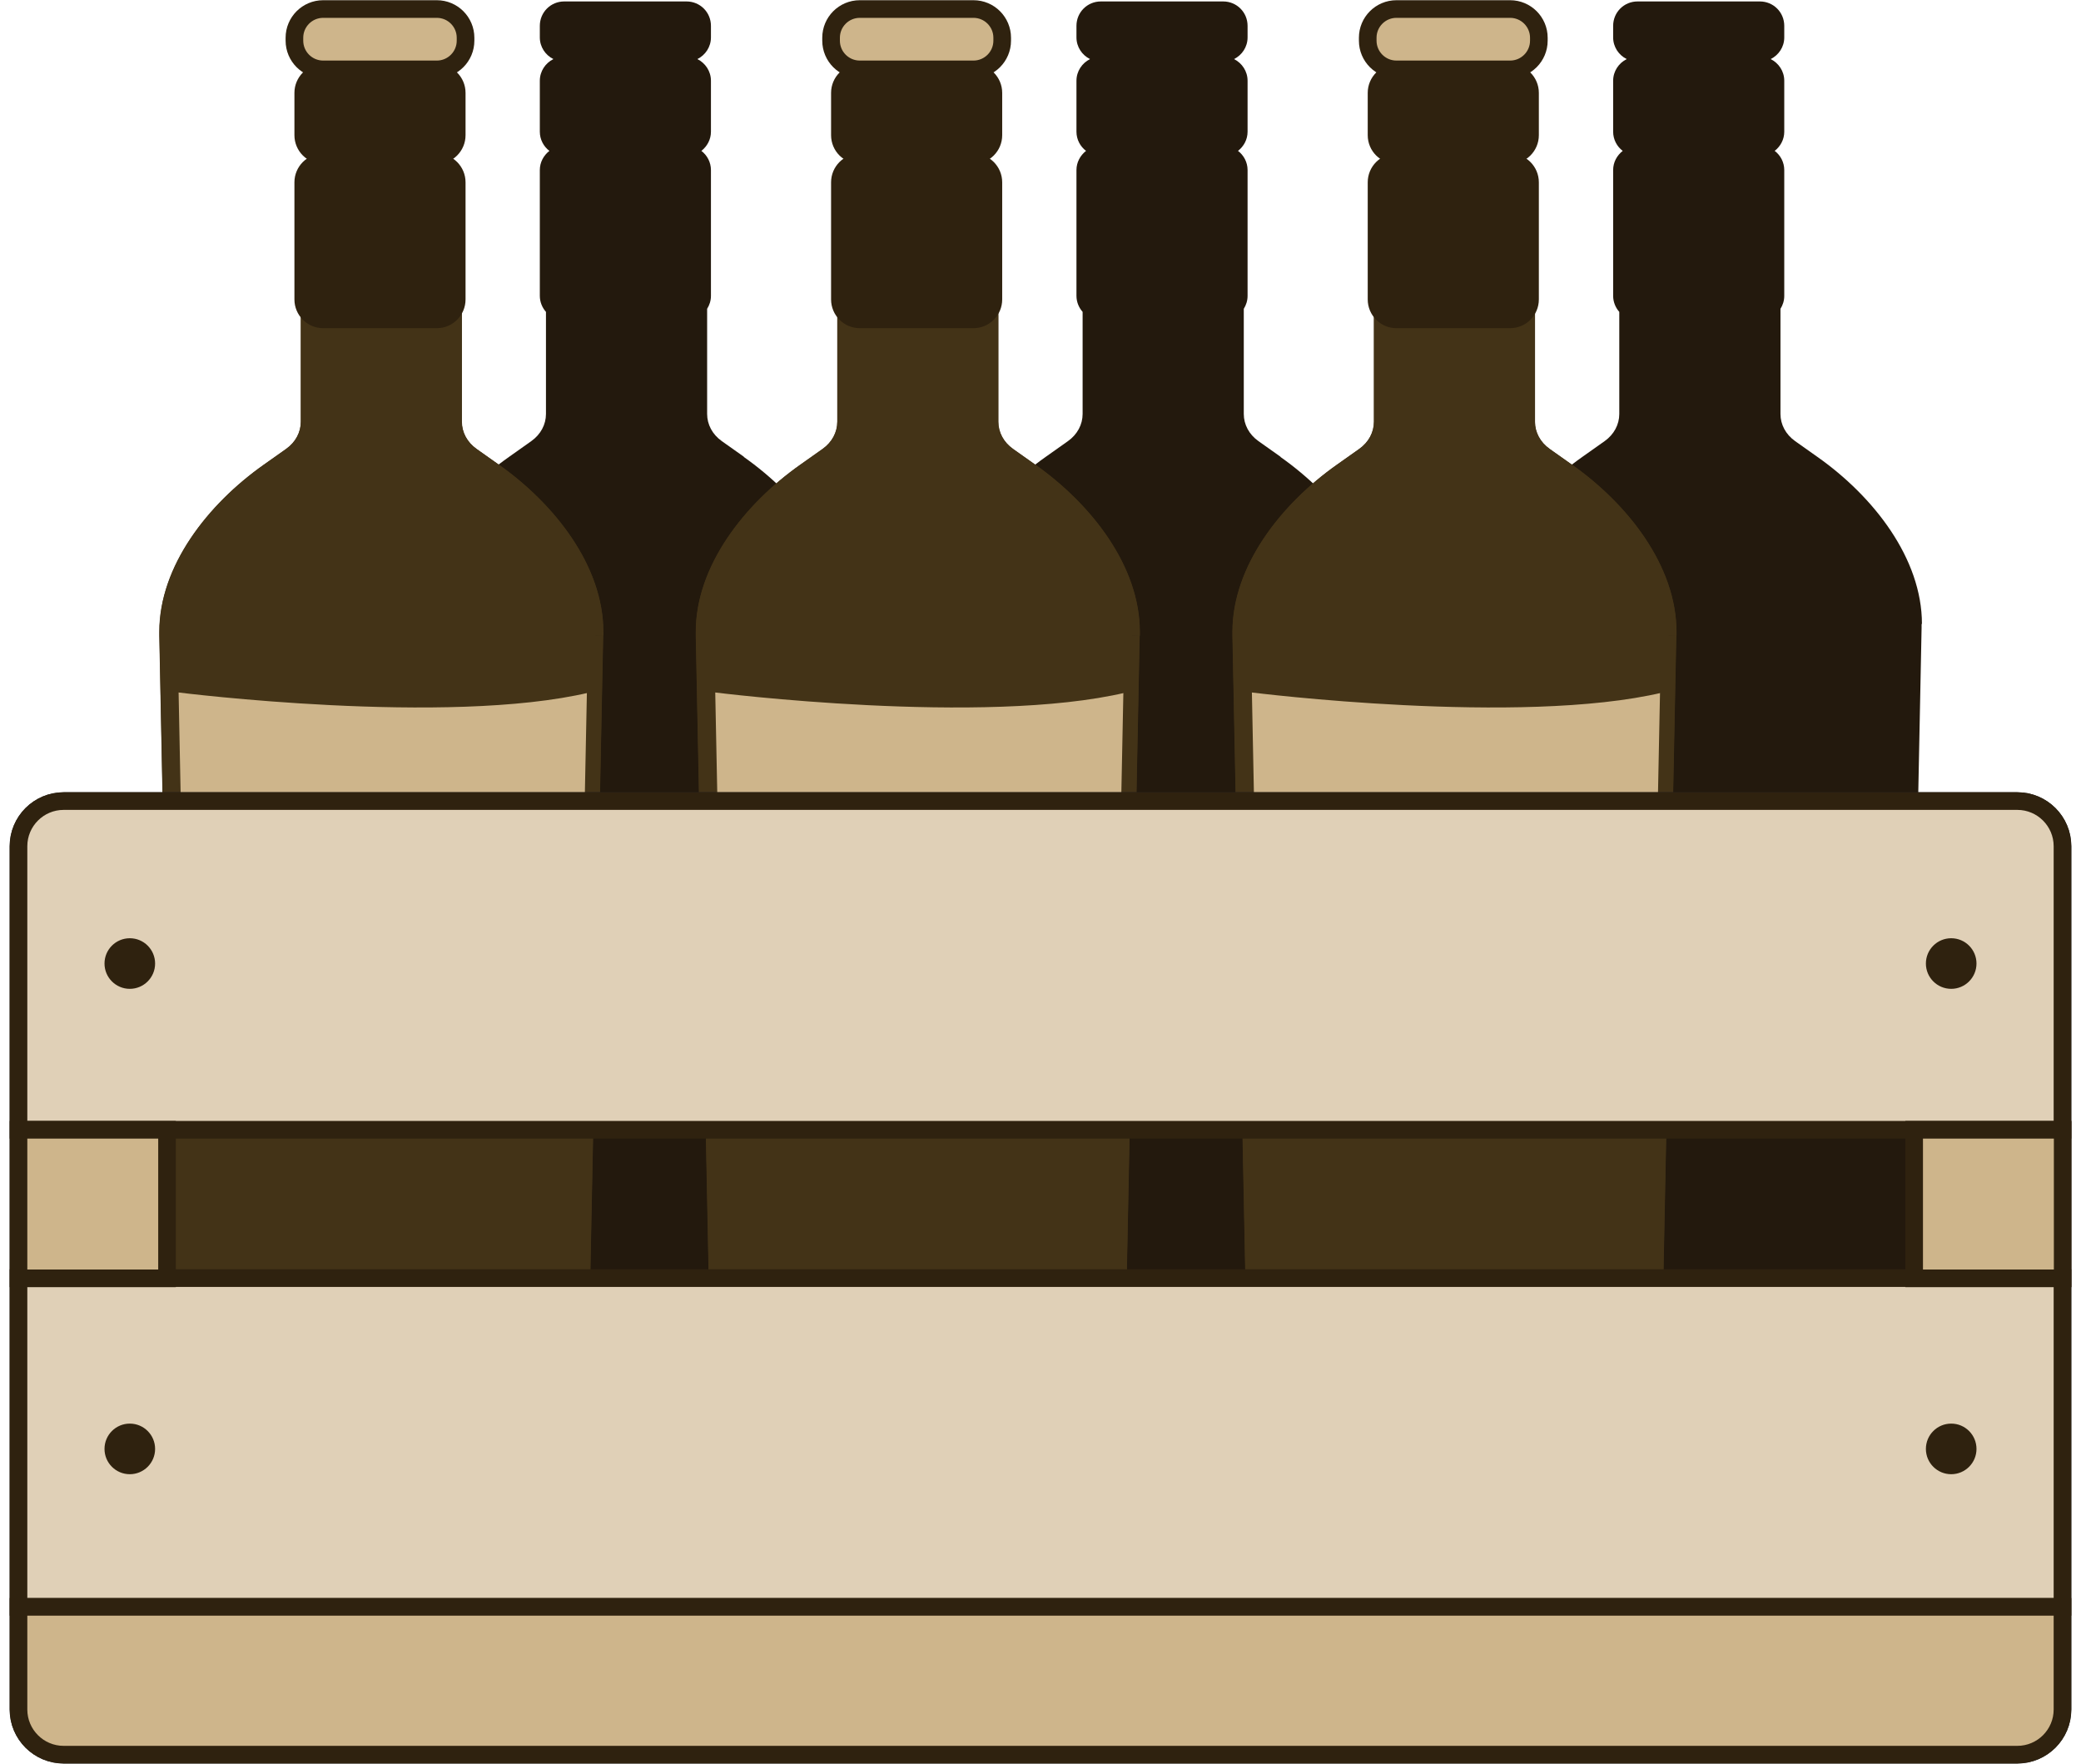 <svg xmlns="http://www.w3.org/2000/svg" fill="none" viewBox="0 0 118 100" height="100" width="118">
<g clip-path="url(#clip0_20247_4375)">
<path fill="#23190D" d="M72.617 25.902L71.357 25.01C70.824 24.631 70.527 24.068 70.527 23.473V17.51C70.66 17.295 70.742 17.049 70.742 16.773V9.641C70.742 9.201 70.527 8.801 70.199 8.555C70.527 8.299 70.742 7.91 70.742 7.469V4.58C70.742 4.037 70.425 3.576 69.974 3.35C70.425 3.125 70.742 2.664 70.742 2.121V1.465C70.742 0.697 70.127 0.082 69.359 0.082H62.423C61.654 0.082 61.039 0.697 61.039 1.465V2.121C61.039 2.664 61.357 3.125 61.808 3.35C61.357 3.576 61.039 4.037 61.039 4.58V7.469C61.039 7.91 61.255 8.309 61.582 8.555C61.255 8.811 61.039 9.201 61.039 9.641V16.773C61.039 17.121 61.173 17.439 61.388 17.684V23.473C61.388 24.068 61.091 24.631 60.558 25.01L59.298 25.902C56.111 28.145 53.365 31.66 53.365 35.379C53.365 35.451 53.365 35.533 53.365 35.605L54.113 72.715L54.38 86.158L54.492 91.721C54.533 93.699 56.152 95.287 58.13 95.287H73.765C75.742 95.287 77.361 93.699 77.402 91.721L77.515 86.158L77.781 72.715L78.529 35.605C78.529 35.533 78.529 35.461 78.529 35.379C78.529 31.66 75.783 28.145 72.597 25.902H72.617Z"></path>
<path fill="#23190D" d="M108.981 35.379C108.981 31.66 106.235 28.145 103.049 25.902L101.789 25.01C101.256 24.631 100.959 24.068 100.959 23.473V17.51C101.092 17.295 101.174 17.049 101.174 16.773V9.641C101.174 9.201 100.959 8.801 100.631 8.555C100.959 8.299 101.174 7.91 101.174 7.469V4.58C101.174 4.037 100.856 3.576 100.405 3.35C100.856 3.125 101.174 2.664 101.174 2.121V1.465C101.174 0.697 100.559 0.082 99.791 0.082H92.854C92.086 0.082 91.471 0.697 91.471 1.465V2.121C91.471 2.664 91.789 3.125 92.24 3.35C91.789 3.576 91.471 4.037 91.471 4.58V7.469C91.471 7.91 91.686 8.309 92.014 8.555C91.686 8.811 91.471 9.201 91.471 9.641V16.773C91.471 17.121 91.604 17.439 91.819 17.684V23.473C91.819 24.068 91.522 24.631 90.99 25.01L89.729 25.902C86.543 28.145 83.797 31.66 83.797 35.379C83.797 35.451 83.797 35.533 83.797 35.605L84.545 72.715L84.811 86.158L84.924 91.721C84.965 93.699 86.584 95.287 88.561 95.287H104.196C106.174 95.287 107.793 93.699 107.834 91.721L107.946 86.158L108.213 72.715L108.961 35.605C108.961 35.533 108.961 35.461 108.961 35.379H108.981Z"></path>
<path fill="#23190D" d="M42.188 25.902L40.927 25.01C40.395 24.631 40.097 24.068 40.097 23.473V17.51C40.231 17.295 40.313 17.049 40.313 16.773V9.641C40.313 9.201 40.097 8.801 39.77 8.555C40.097 8.299 40.313 7.91 40.313 7.469V4.58C40.313 4.037 39.995 3.576 39.544 3.35C39.995 3.125 40.313 2.664 40.313 2.121V1.465C40.313 0.697 39.698 0.082 38.929 0.082H31.993C31.224 0.082 30.61 0.697 30.61 1.465V2.121C30.61 2.664 30.927 3.125 31.378 3.35C30.927 3.576 30.61 4.037 30.61 4.58V7.469C30.61 7.91 30.825 8.309 31.153 8.555C30.825 8.811 30.61 9.201 30.61 9.641V16.773C30.61 17.121 30.743 17.439 30.958 17.684V23.473C30.958 24.068 30.661 24.631 30.128 25.01L28.868 25.902C25.681 28.145 22.936 31.66 22.936 35.379C22.936 35.451 22.936 35.533 22.936 35.605L23.683 72.715L23.95 86.158L24.063 91.721C24.104 93.699 25.722 95.287 27.7 95.287H43.335C45.313 95.287 46.931 93.699 46.972 91.721L47.085 86.158L47.352 72.715L48.099 35.605C48.099 35.533 48.099 35.461 48.099 35.379C48.099 31.66 45.354 28.145 42.167 25.902H42.188Z"></path>
<path fill="#433317" d="M64.195 36.035H64.625C64.625 35.973 64.625 35.891 64.625 35.82C64.625 32.1 61.88 28.586 58.693 26.342L57.433 25.451C56.9 25.072 56.603 24.508 56.603 23.914V17.9C56.603 17.08 55.937 16.414 55.117 16.414H48.959C48.14 16.414 47.474 17.08 47.474 17.9V23.914C47.474 24.508 47.177 25.072 46.644 25.451L45.384 26.342C42.197 28.586 39.451 32.1 39.451 35.82C39.451 35.891 39.451 35.973 39.451 36.045L40.199 73.156L40.465 86.598L40.578 92.162C40.619 94.139 42.238 95.728 44.215 95.728H59.851C61.828 95.728 63.447 94.139 63.488 92.162L63.601 86.598L63.867 73.156L64.615 36.045H64.185"></path>
<path fill="#433317" d="M63.016 73.135L62.75 86.578L62.637 92.141C62.606 93.647 61.377 94.857 59.871 94.857H44.235C42.729 94.857 41.5 93.647 41.469 92.141L41.356 86.578L41.09 73.135"></path>
<path fill="#CEB58B" d="M40.547 39.262C40.547 39.262 55.772 41.178 63.856 39.262L63.447 59.816C55.67 62.254 48.16 62.152 40.957 59.191L40.557 39.262H40.547Z"></path>
<path fill="#433317" d="M64.195 36.035H63.764L63.016 73.135L62.75 86.578L62.637 92.141C62.606 93.647 61.377 94.857 59.871 94.857H44.236C42.729 94.857 41.5 93.647 41.469 92.141L41.356 86.578L41.09 73.135L40.342 36.025C40.342 35.953 40.342 35.881 40.342 35.82C40.342 32.387 42.934 29.15 45.906 27.049L47.166 26.158C47.914 25.635 48.365 24.805 48.365 23.914V16.27C48.365 15.932 48.641 15.656 48.979 15.656H55.137C55.475 15.656 55.752 15.932 55.752 16.27V23.914C55.752 24.805 56.203 25.635 56.951 26.158L58.211 27.049C61.182 29.15 63.775 32.387 63.775 35.82C63.775 35.891 63.775 35.953 63.775 36.025H64.205L64.635 36.045C64.635 35.973 64.635 35.902 64.635 35.82C64.635 32.1 61.889 28.586 58.703 26.342L57.443 25.451C56.91 25.072 56.613 24.508 56.613 23.914V16.27C56.613 15.451 55.947 14.785 55.127 14.785H48.969C48.15 14.785 47.483 15.451 47.483 16.27V23.914C47.483 24.508 47.186 25.072 46.654 25.451L45.393 26.342C42.207 28.586 39.461 32.1 39.461 35.82C39.461 35.891 39.461 35.973 39.461 36.045L40.209 73.156L40.475 86.598L40.588 92.162C40.629 94.139 42.248 95.728 44.225 95.728H59.861C61.838 95.728 63.457 94.139 63.498 92.162L63.611 86.598L63.877 73.156L64.625 36.045H64.195V36.035Z"></path>
<path stroke-miterlimit="10" stroke="#2F220F" fill="#CEB58B" d="M55.199 0.512H48.754C47.854 0.512 47.125 1.242 47.125 2.141V2.305C47.125 3.205 47.854 3.934 48.754 3.934H55.199C56.099 3.934 56.828 3.205 56.828 2.305V2.141C56.828 1.242 56.099 0.512 55.199 0.512Z"></path>
<path fill="#2F220F" d="M55.199 3.637H48.754C47.854 3.637 47.125 4.367 47.125 5.266V7.664C47.125 8.564 47.854 9.293 48.754 9.293H55.199C56.099 9.293 56.828 8.564 56.828 7.664V5.266C56.828 4.367 56.099 3.637 55.199 3.637Z"></path>
<path fill="#2F220F" d="M55.199 8.709H48.754C47.854 8.709 47.125 9.438 47.125 10.338V16.977C47.125 17.877 47.854 18.607 48.754 18.607H55.199C56.099 18.607 56.828 17.877 56.828 16.977V10.338C56.828 9.438 56.099 8.709 55.199 8.709Z"></path>
<path fill="#433317" d="M94.625 36.035H95.055C95.055 35.973 95.055 35.891 95.055 35.82C95.055 32.1 92.309 28.586 89.123 26.342L87.862 25.451C87.33 25.072 87.032 24.508 87.032 23.914V17.9C87.032 17.08 86.367 16.414 85.547 16.414H79.389C78.569 16.414 77.903 17.08 77.903 17.9V23.914C77.903 24.508 77.606 25.072 77.073 25.451L75.813 26.342C72.627 28.586 69.881 32.1 69.881 35.82C69.881 35.891 69.881 35.973 69.881 36.045L70.629 73.156L70.895 86.598L71.008 92.162C71.049 94.139 72.668 95.728 74.645 95.728H90.28C92.258 95.728 93.877 94.139 93.918 92.162L94.031 86.598L94.297 73.156L95.045 36.045H94.615"></path>
<path fill="#433317" d="M93.446 73.135L93.179 86.578L93.067 92.141C93.036 93.647 91.806 94.857 90.3 94.857H74.665C73.159 94.857 71.929 93.647 71.899 92.141L71.786 86.578L71.519 73.135"></path>
<path fill="#CEB58B" d="M70.977 39.262C70.977 39.262 86.202 41.178 94.286 39.262L93.876 59.816C86.1 62.254 78.589 62.152 71.386 59.191L70.987 39.262H70.977Z"></path>
<path fill="#433317" d="M94.624 36.035H94.194L93.446 73.135L93.18 86.578L93.067 92.141C93.036 93.647 91.807 94.857 90.3 94.857H74.665C73.159 94.857 71.93 93.647 71.899 92.141L71.786 86.578L71.52 73.135L70.772 36.025C70.772 35.953 70.772 35.881 70.772 35.82C70.772 32.387 73.364 29.15 76.335 27.049L77.596 26.158C78.344 25.635 78.794 24.805 78.794 23.914V16.27C78.794 15.932 79.071 15.656 79.409 15.656H85.567C85.905 15.656 86.182 15.932 86.182 16.27V23.914C86.182 24.805 86.632 25.635 87.38 26.158L88.641 27.049C91.612 29.15 94.204 32.387 94.204 35.82C94.204 35.891 94.204 35.953 94.204 36.025H94.635L95.065 36.045C95.065 35.973 95.065 35.902 95.065 35.82C95.065 32.1 92.319 28.586 89.132 26.342L87.872 25.451C87.339 25.072 87.042 24.508 87.042 23.914V16.27C87.042 15.451 86.376 14.785 85.557 14.785H79.399C78.579 14.785 77.913 15.451 77.913 16.27V23.914C77.913 24.508 77.616 25.072 77.083 25.451L75.823 26.342C72.636 28.586 69.891 32.1 69.891 35.82C69.891 35.891 69.891 35.973 69.891 36.045L70.639 73.156L70.905 86.598L71.018 92.162C71.059 94.139 72.677 95.728 74.655 95.728H90.29C92.268 95.728 93.886 94.139 93.927 92.162L94.04 86.598L94.307 73.156L95.055 36.045H94.624V36.035Z"></path>
<path stroke-miterlimit="10" stroke="#2F220F" fill="#CEB58B" d="M85.629 0.512H79.184C78.284 0.512 77.555 1.242 77.555 2.141V2.305C77.555 3.205 78.284 3.934 79.184 3.934H85.629C86.528 3.934 87.258 3.205 87.258 2.305V2.141C87.258 1.242 86.528 0.512 85.629 0.512Z"></path>
<path fill="#2F220F" d="M85.629 3.637H79.184C78.284 3.637 77.555 4.367 77.555 5.266V7.664C77.555 8.564 78.284 9.293 79.184 9.293H85.629C86.528 9.293 87.258 8.564 87.258 7.664V5.266C87.258 4.367 86.528 3.637 85.629 3.637Z"></path>
<path fill="#2F220F" d="M85.629 8.709H79.184C78.284 8.709 77.555 9.438 77.555 10.338V16.977C77.555 17.877 78.284 18.607 79.184 18.607H85.629C86.528 18.607 87.258 17.877 87.258 16.977V10.338C87.258 9.438 86.528 8.709 85.629 8.709Z"></path>
<path fill="#433317" d="M33.775 36.035H34.205C34.205 35.973 34.205 35.891 34.205 35.82C34.205 32.1 31.459 28.586 28.273 26.342L27.013 25.451C26.48 25.072 26.183 24.508 26.183 23.914V17.9C26.183 17.08 25.517 16.414 24.697 16.414H18.539C17.72 16.414 17.054 17.08 17.054 17.9V23.914C17.054 24.508 16.757 25.072 16.224 25.451L14.964 26.342C11.777 28.586 9.031 32.1 9.031 35.82C9.031 35.891 9.031 35.973 9.031 36.045L9.779 73.156L10.046 86.598L10.158 92.162C10.199 94.139 11.818 95.728 13.796 95.728H29.431C31.408 95.728 33.027 94.139 33.068 92.162L33.181 86.598L33.447 73.156L34.195 36.045H33.765"></path>
<path fill="#433317" d="M32.586 73.135L32.32 86.578L32.207 92.141C32.176 93.647 30.947 94.857 29.441 94.857H13.806C12.3 94.857 11.07 93.647 11.039 92.141L10.927 86.578L10.66 73.135"></path>
<path fill="#CEB58B" d="M10.117 39.262C10.117 39.262 25.343 41.178 33.427 39.262L33.017 59.816C25.24 62.254 17.73 62.152 10.527 59.191L10.127 39.262H10.117Z"></path>
<path fill="#433317" d="M33.775 36.035H33.344L32.596 73.135L32.33 86.578L32.217 92.141C32.187 93.647 30.957 94.857 29.451 94.857H13.816C12.309 94.857 11.08 93.647 11.049 92.141L10.937 86.578L10.67 73.135L9.922 36.025C9.922 35.953 9.922 35.881 9.922 35.82C9.922 32.387 12.514 29.15 15.486 27.049L16.746 26.158C17.494 25.635 17.945 24.805 17.945 23.914V16.27C17.945 15.932 18.221 15.656 18.559 15.656H24.717C25.055 15.656 25.332 15.932 25.332 16.27V23.914C25.332 24.805 25.783 25.635 26.531 26.158L27.791 27.049C30.762 29.15 33.355 32.387 33.355 35.82C33.355 35.891 33.355 35.953 33.355 36.025H33.785L34.215 36.045C34.215 35.973 34.215 35.902 34.215 35.82C34.215 32.1 31.469 28.586 28.283 26.342L27.023 25.451C26.49 25.072 26.193 24.508 26.193 23.914V16.27C26.193 15.451 25.527 14.785 24.707 14.785H18.549C17.73 14.785 17.064 15.451 17.064 16.27V23.914C17.064 24.508 16.766 25.072 16.234 25.451L14.973 26.342C11.787 28.586 9.041 32.1 9.041 35.82C9.041 35.891 9.041 35.973 9.041 36.045L9.789 73.156L10.055 86.598L10.168 92.162C10.209 94.139 11.828 95.728 13.805 95.728H29.441C31.418 95.728 33.037 94.139 33.078 92.162L33.191 86.598L33.457 73.156L34.205 36.045H33.775V36.035Z"></path>
<path stroke-miterlimit="10" stroke="#2F220F" fill="#CEB58B" d="M24.769 0.512H18.324C17.425 0.512 16.695 1.242 16.695 2.141V2.305C16.695 3.205 17.425 3.934 18.324 3.934H24.769C25.669 3.934 26.398 3.205 26.398 2.305V2.141C26.398 1.242 25.669 0.512 24.769 0.512Z"></path>
<path fill="#2F220F" d="M24.769 3.637H18.324C17.425 3.637 16.695 4.367 16.695 5.266V7.664C16.695 8.564 17.425 9.293 18.324 9.293H24.769C25.669 9.293 26.398 8.564 26.398 7.664V5.266C26.398 4.367 25.669 3.637 24.769 3.637Z"></path>
<path fill="#2F220F" d="M24.769 8.709H18.324C17.425 8.709 16.695 9.438 16.695 10.338V16.977C16.695 17.877 17.425 18.607 18.324 18.607H24.769C25.669 18.607 26.398 17.877 26.398 16.977V10.338C26.398 9.438 25.669 8.709 24.769 8.709Z"></path>
<path stroke-miterlimit="10" stroke="#1D2026" d="M114.389 45.42H3.61C2.196 45.42 1.049 46.567 1.049 47.982V96.926C1.049 98.341 2.196 99.488 3.61 99.488H114.389C115.804 99.488 116.95 98.341 116.95 96.926V47.982C116.95 46.567 115.804 45.42 114.389 45.42Z"></path>
<path stroke-miterlimit="10" stroke="#2F220F" fill="#E0D0B7" d="M116.95 72.469H1.049V91.107H116.95V72.469Z"></path>
<path stroke-miterlimit="10" stroke="#2F220F" fill="#E0D0B7" d="M3.61 45.42H114.389C115.803 45.42 116.95 46.568 116.95 47.982V64.057H1.049V47.982C1.049 46.568 2.196 45.42 3.61 45.42Z"></path>
<path stroke-miterlimit="10" stroke="#2F220F" fill="#CEB58B" d="M9.471 64.057H1.049V72.48H9.471V64.057Z"></path>
<path stroke-miterlimit="10" stroke="#2F220F" fill="#CEB58B" d="M116.961 64.057H108.539V72.48H116.961V64.057Z"></path>
<path fill="#2F220F" d="M7.36 56.066C8.152 56.066 8.795 55.423 8.795 54.631C8.795 53.839 8.152 53.197 7.36 53.197C6.568 53.197 5.926 53.839 5.926 54.631C5.926 55.423 6.568 56.066 7.36 56.066Z"></path>
<path fill="#2F220F" d="M110.64 56.066C111.432 56.066 112.074 55.423 112.074 54.631C112.074 53.839 111.432 53.197 110.64 53.197C109.847 53.197 109.205 53.839 109.205 54.631C109.205 55.423 109.847 56.066 110.64 56.066Z"></path>
<path fill="#2F220F" d="M7.36 83.586C8.152 83.586 8.795 82.944 8.795 82.152C8.795 81.359 8.152 80.717 7.36 80.717C6.568 80.717 5.926 81.359 5.926 82.152C5.926 82.944 6.568 83.586 7.36 83.586Z"></path>
<path fill="#2F220F" d="M110.64 83.586C111.432 83.586 112.074 82.944 112.074 82.152C112.074 81.359 111.432 80.717 110.64 80.717C109.847 80.717 109.205 81.359 109.205 82.152C109.205 82.944 109.847 83.586 110.64 83.586Z"></path>
<path stroke-miterlimit="10" stroke="#2F220F" fill="#CEB58B" d="M1.049 91.107H116.95V96.926C116.95 98.34 115.803 99.488 114.389 99.488H3.61C2.196 99.488 1.049 98.34 1.049 96.926V91.107Z"></path>
</g>
<defs>
<clipPath id="clip0_20247_4375">
<rect transform="translate(0.537)" fill="white" height="100" width="116.926"></rect>
</clipPath>
</defs>
</svg>
